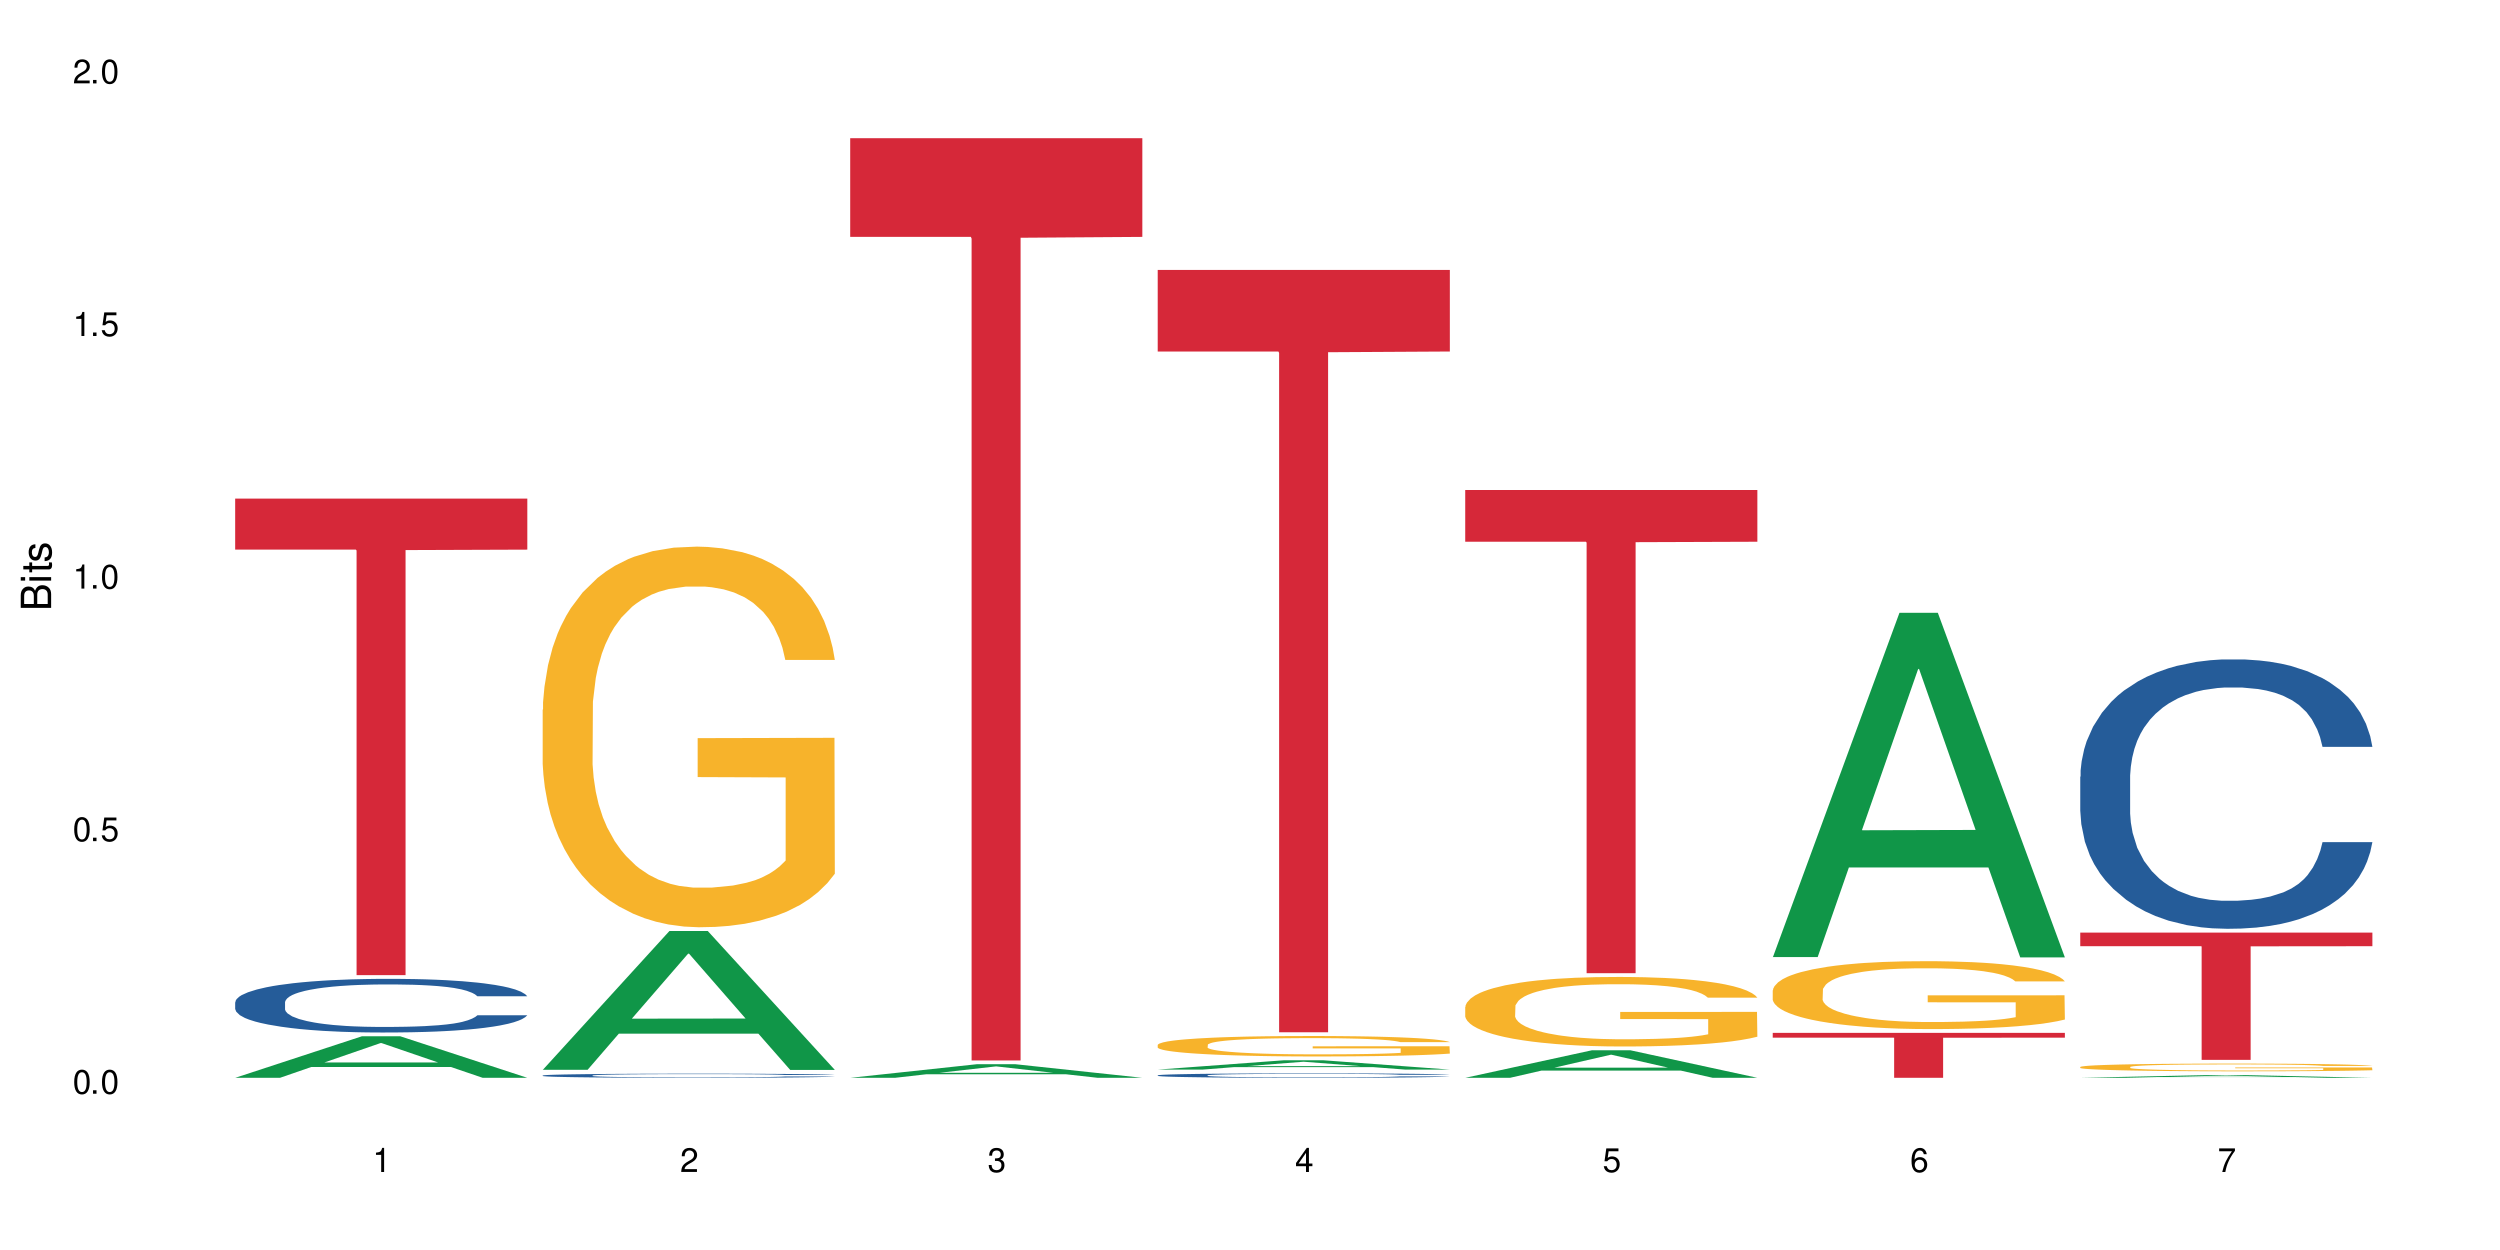 <?xml version="1.0" encoding="UTF-8"?>
<svg xmlns="http://www.w3.org/2000/svg" xmlns:xlink="http://www.w3.org/1999/xlink" width="720" height="360" viewBox="0 0 720 360">
<defs>
<g>
<g id="glyph-0-0">
</g>
<g id="glyph-0-1">
<path d="M 2.641 -6.938 C 2 -6.938 1.422 -6.656 1.078 -6.172 C 0.641 -5.562 0.406 -4.641 0.406 -3.359 C 0.406 -1.016 1.188 0.219 2.641 0.219 C 4.078 0.219 4.859 -1.016 4.859 -3.297 C 4.859 -4.641 4.656 -5.547 4.203 -6.172 C 3.844 -6.656 3.281 -6.938 2.641 -6.938 Z M 2.641 -6.188 C 3.547 -6.188 4 -5.25 4 -3.375 C 4 -1.406 3.562 -0.484 2.625 -0.484 C 1.734 -0.484 1.281 -1.438 1.281 -3.344 C 1.281 -5.25 1.734 -6.188 2.641 -6.188 Z M 2.641 -6.188 "/>
</g>
<g id="glyph-0-2">
<path d="M 1.828 -1 L 0.828 -1 L 0.828 0 L 1.828 0 Z M 1.828 -1 "/>
</g>
<g id="glyph-0-3">
<path d="M 4.562 -6.797 L 1.062 -6.797 L 0.547 -3.094 L 1.328 -3.094 C 1.719 -3.562 2.047 -3.734 2.578 -3.734 C 3.484 -3.734 4.062 -3.109 4.062 -2.094 C 4.062 -1.125 3.484 -0.531 2.578 -0.531 C 1.828 -0.531 1.375 -0.906 1.188 -1.672 L 0.328 -1.672 C 0.453 -1.109 0.547 -0.844 0.75 -0.594 C 1.125 -0.078 1.828 0.219 2.594 0.219 C 3.969 0.219 4.922 -0.781 4.922 -2.219 C 4.922 -3.562 4.031 -4.484 2.719 -4.484 C 2.25 -4.484 1.859 -4.359 1.469 -4.062 L 1.734 -5.969 L 4.562 -5.969 Z M 4.562 -6.797 "/>
</g>
<g id="glyph-0-4">
<path d="M 2.484 -4.938 L 2.484 0 L 3.328 0 L 3.328 -6.938 L 2.766 -6.938 C 2.469 -5.875 2.281 -5.734 0.984 -5.562 L 0.984 -4.938 Z M 2.484 -4.938 "/>
</g>
<g id="glyph-0-5">
<path d="M 4.859 -0.828 L 1.281 -0.828 C 1.359 -1.406 1.672 -1.781 2.5 -2.281 L 3.469 -2.828 C 4.406 -3.344 4.906 -4.062 4.906 -4.906 C 4.906 -5.484 4.672 -6.031 4.266 -6.406 C 3.859 -6.766 3.375 -6.938 2.719 -6.938 C 1.859 -6.938 1.219 -6.625 0.844 -6.031 C 0.609 -5.672 0.5 -5.234 0.484 -4.531 L 1.328 -4.531 C 1.359 -5.016 1.406 -5.281 1.531 -5.516 C 1.75 -5.938 2.188 -6.203 2.703 -6.203 C 3.469 -6.203 4.031 -5.641 4.031 -4.891 C 4.031 -4.344 3.719 -3.859 3.125 -3.516 L 2.234 -3 C 0.812 -2.172 0.406 -1.531 0.328 -0.016 L 4.859 -0.016 Z M 4.859 -0.828 "/>
</g>
<g id="glyph-0-6">
<path d="M 2.125 -3.188 L 2.578 -3.188 C 3.5 -3.188 3.984 -2.766 3.984 -1.922 C 3.984 -1.062 3.469 -0.531 2.594 -0.531 C 1.656 -0.531 1.203 -1 1.156 -2.016 L 0.312 -2.016 C 0.344 -1.453 0.438 -1.094 0.609 -0.781 C 0.953 -0.109 1.625 0.219 2.547 0.219 C 3.953 0.219 4.859 -0.625 4.859 -1.938 C 4.859 -2.828 4.516 -3.297 3.703 -3.594 C 4.344 -3.844 4.656 -4.328 4.656 -5.031 C 4.656 -6.219 3.875 -6.938 2.578 -6.938 C 1.203 -6.938 0.484 -6.172 0.453 -4.703 L 1.297 -4.703 C 1.312 -5.125 1.344 -5.359 1.453 -5.578 C 1.641 -5.969 2.062 -6.203 2.594 -6.203 C 3.344 -6.203 3.797 -5.75 3.797 -5 C 3.797 -4.516 3.609 -4.219 3.25 -4.047 C 3.016 -3.953 2.703 -3.922 2.125 -3.906 Z M 2.125 -3.188 "/>
</g>
<g id="glyph-0-7">
<path d="M 3.141 -1.672 L 3.141 0 L 3.984 0 L 3.984 -1.672 L 4.984 -1.672 L 4.984 -2.438 L 3.984 -2.438 L 3.984 -6.938 L 3.359 -6.938 L 0.266 -2.578 L 0.266 -1.672 Z M 3.141 -2.438 L 1 -2.438 L 3.141 -5.5 Z M 3.141 -2.438 "/>
</g>
<g id="glyph-0-8">
<path d="M 4.781 -5.125 C 4.609 -6.266 3.891 -6.938 2.844 -6.938 C 2.094 -6.938 1.422 -6.578 1.031 -5.953 C 0.594 -5.266 0.406 -4.422 0.406 -3.172 C 0.406 -2 0.578 -1.25 0.984 -0.641 C 1.359 -0.078 1.953 0.219 2.703 0.219 C 3.984 0.219 4.922 -0.75 4.922 -2.094 C 4.922 -3.375 4.062 -4.281 2.844 -4.281 C 2.172 -4.281 1.641 -4.031 1.281 -3.516 C 1.281 -5.234 1.828 -6.188 2.797 -6.188 C 3.391 -6.188 3.797 -5.797 3.938 -5.125 Z M 2.734 -3.531 C 3.547 -3.531 4.062 -2.953 4.062 -2.031 C 4.062 -1.156 3.484 -0.531 2.703 -0.531 C 1.922 -0.531 1.328 -1.188 1.328 -2.078 C 1.328 -2.938 1.906 -3.531 2.734 -3.531 Z M 2.734 -3.531 "/>
</g>
<g id="glyph-0-9">
<path d="M 4.984 -6.797 L 0.438 -6.797 L 0.438 -5.969 L 4.109 -5.969 C 2.5 -3.656 1.828 -2.234 1.328 0 L 2.219 0 C 2.594 -2.172 3.453 -4.047 4.984 -6.094 Z M 4.984 -6.797 "/>
</g>
<g id="glyph-1-0">
</g>
<g id="glyph-1-1">
<path d="M 0 -0.953 L 0 -4.891 C 0 -5.719 -0.234 -6.344 -0.734 -6.797 C -1.188 -7.234 -1.812 -7.469 -2.5 -7.469 C -3.547 -7.469 -4.188 -7 -4.625 -5.875 C -4.984 -6.688 -5.625 -7.094 -6.531 -7.094 C -7.172 -7.094 -7.734 -6.859 -8.141 -6.391 C -8.562 -5.922 -8.75 -5.344 -8.75 -4.5 L -8.75 -0.953 Z M -4.984 -2.062 L -7.766 -2.062 L -7.766 -4.219 C -7.766 -4.844 -7.688 -5.203 -7.453 -5.5 C -7.219 -5.812 -6.859 -5.969 -6.375 -5.969 C -5.891 -5.969 -5.531 -5.812 -5.297 -5.5 C -5.062 -5.203 -4.984 -4.844 -4.984 -4.219 Z M -0.984 -2.062 L -4 -2.062 L -4 -4.781 C -4 -5.766 -3.438 -6.359 -2.484 -6.359 C -1.547 -6.359 -0.984 -5.766 -0.984 -4.781 Z M -0.984 -2.062 "/>
</g>
<g id="glyph-1-2">
<path d="M -6.281 -1.797 L -6.281 -0.797 L 0 -0.797 L 0 -1.797 Z M -8.75 -1.797 L -8.75 -0.797 L -7.484 -0.797 L -7.484 -1.797 Z M -8.75 -1.797 "/>
</g>
<g id="glyph-1-3">
<path d="M -6.281 -3.047 L -6.281 -2.016 L -8.016 -2.016 L -8.016 -1.016 L -6.281 -1.016 L -6.281 -0.172 L -5.469 -0.172 L -5.469 -1.016 L -0.719 -1.016 C -0.078 -1.016 0.281 -1.453 0.281 -2.234 C 0.281 -2.5 0.25 -2.719 0.188 -3.047 L -0.641 -3.047 C -0.609 -2.906 -0.594 -2.766 -0.594 -2.562 C -0.594 -2.141 -0.719 -2.016 -1.156 -2.016 L -5.469 -2.016 L -5.469 -3.047 Z M -6.281 -3.047 "/>
</g>
<g id="glyph-1-4">
<path d="M -4.531 -5.25 C -5.766 -5.25 -6.469 -4.422 -6.469 -2.969 C -6.469 -1.516 -5.719 -0.562 -4.547 -0.562 C -3.562 -0.562 -3.094 -1.062 -2.734 -2.562 L -2.516 -3.484 C -2.344 -4.188 -2.094 -4.469 -1.641 -4.469 C -1.047 -4.469 -0.641 -3.875 -0.641 -3 C -0.641 -2.453 -0.797 -2 -1.062 -1.75 C -1.25 -1.594 -1.422 -1.531 -1.875 -1.469 L -1.875 -0.406 C -0.422 -0.453 0.281 -1.266 0.281 -2.922 C 0.281 -4.5 -0.5 -5.516 -1.719 -5.516 C -2.656 -5.516 -3.172 -4.984 -3.469 -3.734 L -3.703 -2.766 C -3.891 -1.953 -4.156 -1.609 -4.594 -1.609 C -5.188 -1.609 -5.547 -2.125 -5.547 -2.938 C -5.547 -3.75 -5.203 -4.172 -4.531 -4.203 Z M -4.531 -5.25 "/>
</g>
</g>
</defs>
<rect x="-72" y="-36" width="864" height="432" fill="rgb(100%, 100%, 100%)" fill-opacity="1"/>
<path fill-rule="nonzero" fill="rgb(6.275%, 58.824%, 28.235%)" fill-opacity="1" d="M 67.73 310.398 L 67.82 310.387 L 104.227 298.449 L 115.281 298.449 L 151.867 310.41 L 139.012 310.41 L 129.844 307.289 L 89.664 307.289 L 80.676 310.398 L 67.73 310.398 L 93.527 305.996 L 126.156 305.984 L 109.887 300.406 L 109.707 300.395 L 109.527 300.426 L 93.438 305.984 L 93.527 305.996 Z M 67.73 310.398 "/>
<path fill-rule="nonzero" fill="rgb(14.51%, 36.078%, 60%)" fill-opacity="1" d="M 67.73 288.641 L 67.832 288.625 L 67.832 288.289 L 68.141 287.75 L 68.859 287.074 L 69.578 286.605 L 71.426 285.773 L 73.988 284.969 L 76.656 284.348 L 78.605 283.98 L 80.352 283.699 L 84.352 283.176 L 86.918 282.91 L 89.688 282.668 L 93.074 282.43 L 95.535 282.289 L 101.078 282.062 L 105.18 281.965 L 108.363 281.922 L 115.238 281.922 L 119.34 281.977 L 122.316 282.047 L 125.598 282.16 L 128.371 282.289 L 133.191 282.598 L 137.5 282.992 L 139.449 283.219 L 142.527 283.656 L 144.891 284.082 L 146.531 284.449 L 148.379 284.969 L 150.02 285.605 L 151.25 286.324 L 151.867 286.934 L 137.5 286.934 L 136.785 286.367 L 135.961 285.93 L 134.422 285.352 L 132.883 284.941 L 130.73 284.531 L 128.781 284.266 L 126.113 283.996 L 123.754 283.828 L 121.289 283.699 L 118.93 283.613 L 114.414 283.531 L 109.184 283.531 L 107.234 283.559 L 103.23 283.672 L 101.078 283.77 L 98 283.969 L 95.844 284.152 L 93.281 284.434 L 91.535 284.672 L 89.379 285.039 L 87.84 285.363 L 86.098 285.832 L 85.07 286.184 L 84.148 286.578 L 83.328 287.047 L 82.711 287.539 L 82.301 288.062 L 82.094 288.57 L 82.094 290.758 L 82.301 291.266 L 82.812 291.859 L 84.148 292.719 L 86.098 293.469 L 88.355 294.062 L 90.508 294.484 L 91.742 294.684 L 93.383 294.906 L 95.945 295.191 L 99.641 295.473 L 101.797 295.586 L 105.078 295.699 L 108.465 295.754 L 112.98 295.754 L 116.98 295.699 L 119.648 295.629 L 122.418 295.516 L 126.215 295.273 L 128.574 295.047 L 130.629 294.781 L 132.168 294.512 L 133.191 294.285 L 134.73 293.848 L 135.961 293.367 L 136.887 292.875 L 137.5 292.395 L 151.867 292.395 L 151.25 292.961 L 150.328 293.512 L 149.402 293.918 L 147.969 294.414 L 146.324 294.852 L 143.965 295.344 L 142.016 295.668 L 139.449 296.023 L 137.09 296.289 L 134.527 296.531 L 130.73 296.812 L 128.266 296.953 L 125.598 297.082 L 122.418 297.195 L 118.418 297.293 L 114.109 297.348 L 110.105 297.363 L 105.797 297.336 L 102.617 297.277 L 98.41 297.152 L 93.176 296.898 L 89.379 296.629 L 86.406 296.363 L 83.84 296.078 L 80.969 295.699 L 77.273 295.078 L 75.016 294.598 L 73.477 294.203 L 71.734 293.652 L 70.5 293.156 L 69.066 292.367 L 68.039 291.363 L 67.73 290.59 Z M 67.73 288.641 "/>
<path fill-rule="nonzero" fill="rgb(83.922%, 15.686%, 22.353%)" fill-opacity="1" d="M 67.73 143.605 L 151.867 143.605 L 151.867 158.293 L 116.801 158.422 L 116.801 280.836 L 102.695 280.836 L 102.695 158.551 L 102.488 158.293 L 67.73 158.293 Z M 67.73 143.605 "/>
<path fill-rule="nonzero" fill="rgb(6.275%, 58.824%, 28.235%)" fill-opacity="1" d="M 156.293 308.094 L 156.383 308.059 L 192.789 268.137 L 203.844 268.137 L 240.43 308.133 L 227.574 308.133 L 218.406 297.691 L 178.227 297.691 L 169.238 308.094 L 156.293 308.094 L 182.094 293.375 L 214.723 293.336 L 198.453 274.672 L 198.273 274.633 L 198.094 274.746 L 182.004 293.336 L 182.094 293.375 Z M 156.293 308.094 "/>
<path fill-rule="nonzero" fill="rgb(14.51%, 36.078%, 60%)" fill-opacity="1" d="M 156.293 309.738 L 156.398 309.734 L 156.398 309.711 L 156.703 309.668 L 157.422 309.617 L 158.141 309.578 L 159.988 309.516 L 162.555 309.453 L 165.223 309.406 L 167.172 309.379 L 168.914 309.355 L 172.918 309.316 L 175.48 309.293 L 178.25 309.277 L 181.637 309.258 L 184.102 309.246 L 189.641 309.23 L 193.746 309.223 L 196.926 309.219 L 203.801 309.219 L 207.902 309.223 L 210.879 309.227 L 214.164 309.238 L 216.934 309.246 L 221.754 309.27 L 226.066 309.301 L 228.016 309.32 L 231.094 309.352 L 233.453 309.387 L 235.094 309.414 L 236.941 309.453 L 238.582 309.504 L 239.812 309.559 L 240.43 309.605 L 226.066 309.605 L 225.348 309.562 L 224.527 309.527 L 222.988 309.484 L 221.449 309.453 L 219.293 309.422 L 217.344 309.398 L 214.676 309.379 L 212.316 309.367 L 209.855 309.355 L 207.492 309.348 L 202.98 309.344 L 195.797 309.344 L 191.797 309.355 L 189.641 309.359 L 186.562 309.375 L 184.406 309.391 L 181.844 309.414 L 180.098 309.43 L 177.945 309.461 L 176.406 309.484 L 174.66 309.52 L 173.633 309.547 L 172.711 309.578 L 171.891 309.613 L 171.273 309.652 L 170.863 309.691 L 170.66 309.73 L 170.66 309.898 L 170.863 309.938 L 171.379 309.984 L 172.711 310.051 L 174.66 310.109 L 176.918 310.156 L 179.074 310.188 L 180.305 310.203 L 181.945 310.219 L 184.512 310.242 L 188.203 310.262 L 190.359 310.273 L 193.641 310.281 L 197.027 310.285 L 201.543 310.285 L 205.543 310.281 L 208.211 310.277 L 210.98 310.266 L 214.777 310.25 L 217.137 310.23 L 219.191 310.211 L 220.73 310.191 L 221.754 310.172 L 223.293 310.137 L 224.527 310.102 L 225.449 310.062 L 226.066 310.027 L 240.43 310.027 L 239.812 310.07 L 238.891 310.113 L 237.969 310.145 L 236.531 310.184 L 234.891 310.215 L 232.527 310.254 L 230.578 310.277 L 228.016 310.305 L 225.656 310.328 L 223.09 310.344 L 219.293 310.367 L 216.832 310.379 L 214.164 310.387 L 210.98 310.395 L 206.98 310.402 L 202.672 310.41 L 198.668 310.41 L 194.359 310.406 L 191.18 310.402 L 186.973 310.395 L 181.738 310.375 L 177.945 310.352 L 174.969 310.332 L 172.402 310.309 L 169.531 310.281 L 165.836 310.234 L 163.578 310.195 L 162.039 310.164 L 160.297 310.125 L 159.066 310.086 L 157.629 310.023 L 156.602 309.945 L 156.293 309.887 Z M 156.293 309.738 "/>
<path fill-rule="nonzero" fill="rgb(96.863%, 70.196%, 16.863%)" fill-opacity="1" d="M 156.293 204.379 L 156.398 204.277 L 156.398 202.277 L 156.809 197.77 L 157.832 191.562 L 159.168 186.457 L 160.605 182.453 L 161.527 180.352 L 163.066 177.348 L 164.398 175.145 L 167.785 170.637 L 172.094 166.434 L 174.457 164.633 L 177.121 162.93 L 180.918 161.027 L 182.664 160.328 L 188 158.723 L 194.051 157.723 L 200.723 157.422 L 203.801 157.523 L 208.008 157.922 L 213.754 159.023 L 217.035 160.027 L 219.602 161.027 L 222.27 162.328 L 225.551 164.332 L 228.629 166.734 L 231.094 169.137 L 233.555 172.141 L 235.605 175.344 L 237.352 178.848 L 238.891 183.055 L 239.812 186.559 L 240.43 190.062 L 226.168 190.062 L 225.348 186.559 L 224.422 183.855 L 222.883 180.551 L 221.344 178.148 L 219.805 176.246 L 216.934 173.641 L 214.473 172.039 L 211.395 170.637 L 208.418 169.738 L 205.031 169.137 L 202.98 168.938 L 197.543 168.938 L 192.617 169.637 L 189.742 170.438 L 187.691 171.238 L 184.816 172.742 L 183.074 173.941 L 182.047 174.742 L 178.969 177.848 L 176.918 180.648 L 175.789 182.551 L 174.352 185.555 L 173.328 188.258 L 172.199 192.266 L 171.582 195.266 L 170.762 202.074 L 170.66 220.098 L 170.965 223.902 L 171.582 228.004 L 172.402 231.609 L 173.633 235.414 L 174.867 238.316 L 177.02 242.223 L 178.867 244.824 L 180.305 246.527 L 183.074 249.23 L 184.203 250.133 L 186.871 251.934 L 189.641 253.336 L 193.027 254.535 L 195.59 255.137 L 199.695 255.637 L 204.93 255.637 L 211.086 255.035 L 214.984 254.234 L 217.652 253.434 L 219.395 252.734 L 221.551 251.633 L 223.09 250.633 L 224.527 249.531 L 226.27 247.828 L 226.27 223.902 L 200.926 223.801 L 200.926 212.586 L 240.328 212.488 L 240.43 251.633 L 238.273 254.336 L 235.605 256.938 L 233.043 258.941 L 230.375 260.645 L 226.578 262.547 L 223.5 263.746 L 218.781 265.148 L 214.473 266.051 L 209.957 266.652 L 205.953 266.949 L 201.234 267.051 L 197.027 266.852 L 192.512 266.25 L 188.922 265.449 L 185.641 264.449 L 182.355 263.145 L 178.25 261.043 L 175.582 259.344 L 172.812 257.238 L 170.043 254.738 L 167.582 252.035 L 165.938 249.93 L 164.297 247.527 L 162.555 244.523 L 160.91 241.121 L 159.68 238.016 L 158.551 234.512 L 157.73 231.211 L 156.91 226.703 L 156.5 223.102 L 156.293 219.996 Z M 156.293 204.379 "/>
<path fill-rule="nonzero" fill="rgb(6.275%, 58.824%, 28.235%)" fill-opacity="1" d="M 244.859 310.406 L 244.949 310.402 L 281.352 306.492 L 292.41 306.492 L 328.992 310.41 L 316.141 310.41 L 306.969 309.387 L 266.789 309.387 L 257.801 310.406 L 244.859 310.406 L 270.656 308.965 L 303.285 308.961 L 287.016 307.133 L 286.836 307.129 L 286.656 307.141 L 270.566 308.961 L 270.656 308.965 Z M 244.859 310.406 "/>
<path fill-rule="nonzero" fill="rgb(83.922%, 15.686%, 22.353%)" fill-opacity="1" d="M 244.859 39.793 L 328.992 39.793 L 328.992 68.223 L 293.93 68.473 L 293.93 305.406 L 279.82 305.406 L 279.82 68.723 L 279.617 68.223 L 244.859 68.223 Z M 244.859 39.793 "/>
<path fill-rule="nonzero" fill="rgb(6.275%, 58.824%, 28.235%)" fill-opacity="1" d="M 333.422 308.043 L 333.512 308.039 L 369.914 305.348 L 380.973 305.348 L 417.555 308.043 L 404.703 308.043 L 395.535 307.34 L 355.355 307.34 L 346.363 308.043 L 333.422 308.043 L 359.219 307.051 L 391.848 307.047 L 375.578 305.789 L 375.398 305.785 L 375.219 305.793 L 359.129 307.047 L 359.219 307.051 Z M 333.422 308.043 "/>
<path fill-rule="nonzero" fill="rgb(14.51%, 36.078%, 60%)" fill-opacity="1" d="M 333.422 309.688 L 333.523 309.688 L 333.523 309.66 L 333.832 309.613 L 334.551 309.559 L 335.27 309.52 L 337.113 309.449 L 339.68 309.383 L 342.348 309.332 L 344.297 309.301 L 346.043 309.277 L 350.043 309.234 L 352.609 309.215 L 355.379 309.195 L 358.766 309.172 L 361.227 309.16 L 366.766 309.145 L 370.871 309.137 L 374.051 309.133 L 380.926 309.133 L 385.031 309.137 L 388.008 309.141 L 391.289 309.152 L 394.059 309.16 L 398.883 309.188 L 403.191 309.219 L 405.141 309.238 L 408.219 309.273 L 410.578 309.309 L 412.223 309.34 L 414.066 309.383 L 415.711 309.438 L 416.941 309.496 L 417.555 309.547 L 403.191 309.547 L 402.473 309.5 L 401.652 309.465 L 400.113 309.414 L 398.574 309.383 L 396.422 309.348 L 394.469 309.324 L 391.805 309.305 L 389.441 309.289 L 386.98 309.277 L 384.621 309.273 L 380.105 309.266 L 372.922 309.266 L 368.922 309.277 L 366.766 309.285 L 363.688 309.301 L 361.535 309.316 L 358.969 309.34 L 357.227 309.359 L 355.07 309.391 L 353.531 309.418 L 351.789 309.457 L 350.762 309.484 L 349.836 309.516 L 349.016 309.555 L 348.402 309.598 L 347.992 309.641 L 347.785 309.684 L 347.785 309.863 L 347.992 309.906 L 348.504 309.953 L 349.836 310.023 L 351.789 310.086 L 354.043 310.137 L 356.199 310.172 L 357.43 310.188 L 359.07 310.207 L 361.637 310.23 L 365.332 310.254 L 367.484 310.262 L 370.77 310.273 L 374.156 310.277 L 378.668 310.277 L 382.672 310.273 L 385.34 310.266 L 388.109 310.258 L 391.906 310.238 L 394.266 310.219 L 396.316 310.195 L 397.855 310.172 L 398.883 310.156 L 400.422 310.117 L 401.652 310.078 L 402.578 310.039 L 403.191 310 L 417.555 310 L 416.941 310.047 L 416.016 310.09 L 415.094 310.125 L 413.656 310.164 L 412.016 310.203 L 409.656 310.242 L 407.707 310.27 L 405.141 310.297 L 402.781 310.32 L 400.215 310.34 L 396.422 310.363 L 393.957 310.375 L 391.289 310.387 L 388.109 310.395 L 384.109 310.402 L 379.797 310.41 L 375.797 310.41 L 371.488 310.406 L 368.305 310.402 L 364.102 310.391 L 358.867 310.371 L 355.07 310.348 L 352.094 310.328 L 349.531 310.305 L 346.656 310.273 L 342.965 310.219 L 340.707 310.18 L 339.168 310.148 L 337.422 310.102 L 336.191 310.062 L 334.754 309.996 L 333.73 309.914 L 333.422 309.848 Z M 333.422 309.688 "/>
<path fill-rule="nonzero" fill="rgb(96.863%, 70.196%, 16.863%)" fill-opacity="1" d="M 333.422 300.895 L 333.523 300.887 L 333.523 300.781 L 333.934 300.539 L 334.961 300.207 L 336.293 299.93 L 337.73 299.715 L 338.652 299.602 L 340.191 299.441 L 341.527 299.324 L 344.914 299.082 L 349.223 298.855 L 351.582 298.758 L 354.25 298.668 L 358.047 298.566 L 359.789 298.527 L 365.125 298.441 L 371.18 298.387 L 377.848 298.371 L 380.926 298.375 L 385.133 298.398 L 390.879 298.457 L 394.164 298.512 L 396.727 298.566 L 399.395 298.637 L 402.68 298.742 L 405.758 298.871 L 408.219 299 L 410.684 299.164 L 412.734 299.336 L 414.477 299.523 L 416.016 299.75 L 416.941 299.938 L 417.555 300.125 L 403.293 300.125 L 402.473 299.938 L 401.551 299.793 L 400.012 299.613 L 398.473 299.484 L 396.934 299.383 L 394.059 299.242 L 391.598 299.156 L 388.52 299.082 L 385.543 299.031 L 382.156 299 L 380.105 298.988 L 374.668 298.988 L 369.742 299.027 L 366.871 299.07 L 364.816 299.113 L 361.945 299.195 L 360.199 299.258 L 359.176 299.301 L 356.098 299.469 L 354.043 299.621 L 352.914 299.723 L 351.48 299.883 L 350.453 300.027 L 349.324 300.242 L 348.711 300.406 L 347.887 300.77 L 347.785 301.738 L 348.094 301.941 L 348.711 302.164 L 349.531 302.355 L 350.762 302.562 L 351.992 302.719 L 354.148 302.926 L 355.992 303.066 L 357.43 303.16 L 360.199 303.305 L 361.328 303.352 L 363.996 303.449 L 366.766 303.523 L 370.152 303.59 L 372.719 303.621 L 376.824 303.648 L 382.055 303.648 L 388.211 303.617 L 392.109 303.574 L 394.777 303.531 L 396.523 303.492 L 398.676 303.434 L 400.215 303.379 L 401.652 303.32 L 403.398 303.227 L 403.398 301.941 L 378.055 301.938 L 378.055 301.336 L 417.453 301.328 L 417.555 303.434 L 415.402 303.578 L 412.734 303.719 L 410.168 303.824 L 407.5 303.918 L 403.703 304.02 L 400.625 304.082 L 395.906 304.16 L 391.598 304.207 L 387.082 304.238 L 383.082 304.254 L 378.363 304.262 L 374.156 304.25 L 369.641 304.219 L 366.051 304.176 L 362.766 304.121 L 359.484 304.051 L 355.379 303.938 L 352.711 303.848 L 349.941 303.734 L 347.172 303.598 L 344.707 303.453 L 343.066 303.34 L 341.426 303.211 L 339.68 303.051 L 338.039 302.867 L 336.809 302.703 L 335.68 302.512 L 334.859 302.336 L 334.035 302.094 L 333.625 301.898 L 333.422 301.734 Z M 333.422 300.895 "/>
<path fill-rule="nonzero" fill="rgb(83.922%, 15.686%, 22.353%)" fill-opacity="1" d="M 333.422 77.734 L 417.555 77.734 L 417.555 101.234 L 382.492 101.441 L 382.492 297.285 L 368.383 297.285 L 368.383 101.648 L 368.18 101.234 L 333.422 101.234 Z M 333.422 77.734 "/>
<path fill-rule="nonzero" fill="rgb(6.275%, 58.824%, 28.235%)" fill-opacity="1" d="M 421.984 310.402 L 422.074 310.395 L 458.48 302.477 L 469.535 302.477 L 506.121 310.41 L 493.266 310.41 L 484.098 308.34 L 443.918 308.34 L 434.93 310.402 L 421.984 310.402 L 447.781 307.484 L 480.41 307.477 L 464.141 303.773 L 463.961 303.766 L 463.781 303.789 L 447.691 307.477 L 447.781 307.484 Z M 421.984 310.402 "/>
<path fill-rule="nonzero" fill="rgb(96.863%, 70.196%, 16.863%)" fill-opacity="1" d="M 421.984 289.941 L 422.086 289.922 L 422.086 289.555 L 422.496 288.73 L 423.523 287.598 L 424.859 286.664 L 426.293 285.934 L 427.219 285.551 L 428.758 285 L 430.09 284.598 L 433.477 283.773 L 437.785 283.008 L 440.145 282.676 L 442.812 282.367 L 446.609 282.02 L 448.355 281.891 L 453.688 281.598 L 459.742 281.414 L 466.41 281.359 L 469.488 281.379 L 473.695 281.453 L 479.441 281.652 L 482.727 281.836 L 485.293 282.02 L 487.957 282.258 L 491.242 282.621 L 494.32 283.062 L 496.781 283.5 L 499.246 284.051 L 501.297 284.633 L 503.043 285.273 L 504.582 286.043 L 505.504 286.684 L 506.121 287.324 L 491.859 287.324 L 491.035 286.684 L 490.113 286.191 L 488.574 285.586 L 487.035 285.148 L 485.496 284.801 L 482.625 284.324 L 480.16 284.031 L 477.082 283.773 L 474.105 283.609 L 470.723 283.5 L 468.668 283.465 L 463.23 283.465 L 458.305 283.594 L 455.434 283.738 L 453.383 283.883 L 450.508 284.16 L 448.766 284.379 L 447.738 284.523 L 444.66 285.094 L 442.609 285.605 L 441.48 285.953 L 440.043 286.5 L 439.016 286.996 L 437.887 287.727 L 437.273 288.273 L 436.453 289.52 L 436.348 292.812 L 436.656 293.508 L 437.273 294.258 L 438.094 294.914 L 439.324 295.609 L 440.555 296.141 L 442.711 296.855 L 444.559 297.328 L 445.992 297.641 L 448.766 298.137 L 449.895 298.301 L 452.562 298.629 L 455.332 298.887 L 458.715 299.105 L 461.281 299.215 L 465.387 299.305 L 470.617 299.305 L 476.773 299.195 L 480.676 299.051 L 483.34 298.902 L 485.086 298.773 L 487.242 298.574 L 488.781 298.391 L 490.215 298.191 L 491.961 297.879 L 491.961 293.508 L 466.617 293.488 L 466.617 291.441 L 506.016 291.422 L 506.121 298.574 L 503.965 299.066 L 501.297 299.543 L 498.73 299.91 L 496.066 300.219 L 492.27 300.566 L 489.191 300.789 L 484.469 301.043 L 480.16 301.207 L 475.645 301.316 L 471.645 301.371 L 466.926 301.391 L 462.719 301.355 L 458.203 301.246 L 454.613 301.098 L 451.328 300.914 L 448.047 300.676 L 443.941 300.293 L 441.273 299.984 L 438.504 299.598 L 435.734 299.141 L 433.27 298.648 L 431.629 298.262 L 429.988 297.824 L 428.242 297.273 L 426.602 296.652 L 425.371 296.086 L 424.242 295.445 L 423.422 294.844 L 422.602 294.02 L 422.191 293.359 L 421.984 292.793 Z M 421.984 289.941 "/>
<path fill-rule="nonzero" fill="rgb(83.922%, 15.686%, 22.353%)" fill-opacity="1" d="M 421.984 141.125 L 506.121 141.125 L 506.121 156.02 L 471.055 156.148 L 471.055 280.273 L 456.945 280.273 L 456.945 156.281 L 456.742 156.02 L 421.984 156.02 Z M 421.984 141.125 "/>
<path fill-rule="nonzero" fill="rgb(6.275%, 58.824%, 28.235%)" fill-opacity="1" d="M 510.547 275.641 L 510.637 275.547 L 547.043 176.496 L 558.098 176.496 L 594.684 275.73 L 581.828 275.73 L 572.66 249.828 L 532.48 249.828 L 523.492 275.641 L 510.547 275.641 L 536.348 239.113 L 568.977 239.02 L 552.707 192.711 L 552.527 192.617 L 552.348 192.898 L 536.258 239.02 L 536.348 239.113 Z M 510.547 275.641 "/>
<path fill-rule="nonzero" fill="rgb(96.863%, 70.196%, 16.863%)" fill-opacity="1" d="M 510.547 285.195 L 510.652 285.18 L 510.652 284.82 L 511.062 284.016 L 512.086 282.91 L 513.422 282 L 514.855 281.285 L 515.781 280.91 L 517.32 280.375 L 518.652 279.98 L 522.039 279.176 L 526.348 278.426 L 528.707 278.105 L 531.375 277.801 L 535.172 277.461 L 536.918 277.336 L 542.254 277.051 L 548.305 276.871 L 554.977 276.82 L 558.055 276.836 L 562.262 276.91 L 568.008 277.105 L 571.289 277.285 L 573.855 277.461 L 576.523 277.695 L 579.805 278.051 L 582.883 278.48 L 585.348 278.91 L 587.809 279.445 L 589.859 280.016 L 591.605 280.641 L 593.145 281.391 L 594.066 282.016 L 594.684 282.641 L 580.422 282.641 L 579.602 282.016 L 578.676 281.535 L 577.137 280.945 L 575.598 280.516 L 574.059 280.176 L 571.188 279.711 L 568.723 279.426 L 565.645 279.176 L 562.672 279.016 L 559.285 278.91 L 557.234 278.875 L 551.793 278.875 L 546.871 279 L 543.996 279.141 L 541.945 279.285 L 539.07 279.551 L 537.328 279.766 L 536.301 279.91 L 533.223 280.461 L 531.172 280.965 L 530.043 281.301 L 528.605 281.84 L 527.582 282.32 L 526.453 283.035 L 525.836 283.57 L 525.016 284.785 L 524.914 288 L 525.219 288.68 L 525.836 289.41 L 526.656 290.055 L 527.887 290.734 L 529.121 291.25 L 531.273 291.949 L 533.121 292.414 L 534.559 292.715 L 537.328 293.199 L 538.457 293.359 L 541.125 293.68 L 543.895 293.93 L 547.281 294.145 L 549.844 294.25 L 553.949 294.34 L 559.184 294.34 L 565.34 294.234 L 569.238 294.09 L 571.906 293.949 L 573.648 293.824 L 575.805 293.625 L 577.344 293.449 L 578.781 293.25 L 580.523 292.949 L 580.523 288.68 L 555.18 288.66 L 555.18 286.66 L 594.582 286.645 L 594.684 293.625 L 592.527 294.109 L 589.859 294.574 L 587.297 294.93 L 584.629 295.234 L 580.832 295.574 L 577.754 295.789 L 573.035 296.039 L 568.723 296.199 L 564.211 296.305 L 560.207 296.359 L 555.488 296.379 L 551.281 296.34 L 546.766 296.234 L 543.176 296.09 L 539.895 295.914 L 536.609 295.68 L 532.504 295.305 L 529.836 295.004 L 527.066 294.625 L 524.297 294.18 L 521.836 293.699 L 520.191 293.324 L 518.551 292.895 L 516.809 292.359 L 515.164 291.75 L 513.934 291.199 L 512.805 290.574 L 511.984 289.984 L 511.164 289.18 L 510.754 288.535 L 510.547 287.984 Z M 510.547 285.195 "/>
<path fill-rule="nonzero" fill="rgb(83.922%, 15.686%, 22.353%)" fill-opacity="1" d="M 510.547 297.465 L 594.684 297.465 L 594.684 298.852 L 559.617 298.863 L 559.617 310.41 L 545.512 310.41 L 545.512 298.875 L 545.305 298.852 L 510.547 298.852 Z M 510.547 297.465 "/>
<path fill-rule="nonzero" fill="rgb(6.275%, 58.824%, 28.235%)" fill-opacity="1" d="M 599.113 310.41 L 599.203 310.406 L 635.605 309.625 L 646.664 309.625 L 683.246 310.41 L 670.395 310.41 L 661.223 310.203 L 621.043 310.203 L 612.055 310.41 L 599.113 310.41 L 624.91 310.121 L 657.539 310.121 L 641.27 309.754 L 640.91 309.754 L 624.82 310.121 L 624.91 310.121 Z M 599.113 310.41 "/>
<path fill-rule="nonzero" fill="rgb(14.51%, 36.078%, 60%)" fill-opacity="1" d="M 599.113 223.68 L 599.215 223.609 L 599.215 221.91 L 599.523 219.215 L 600.238 215.812 L 600.957 213.473 L 602.805 209.289 L 605.371 205.246 L 608.039 202.129 L 609.988 200.285 L 611.73 198.867 L 615.734 196.242 L 618.297 194.895 L 621.07 193.691 L 624.453 192.484 L 626.918 191.777 L 632.457 190.641 L 636.562 190.145 L 639.742 189.934 L 646.617 189.934 L 650.723 190.219 L 653.695 190.57 L 656.98 191.137 L 659.75 191.777 L 664.574 193.336 L 668.883 195.32 L 670.832 196.457 L 673.91 198.652 L 676.27 200.781 L 677.91 202.625 L 679.758 205.246 L 681.398 208.438 L 682.633 212.055 L 683.246 215.102 L 668.883 215.102 L 668.164 212.266 L 667.344 210.07 L 665.805 207.16 L 664.266 205.105 L 662.109 203.051 L 660.16 201.703 L 657.492 200.355 L 655.133 199.504 L 652.672 198.867 L 650.312 198.441 L 645.797 198.016 L 640.562 198.016 L 638.613 198.156 L 634.613 198.727 L 632.457 199.223 L 629.379 200.215 L 627.227 201.137 L 624.66 202.555 L 622.914 203.758 L 620.762 205.602 L 619.223 207.234 L 617.477 209.574 L 616.453 211.344 L 615.527 213.332 L 614.707 215.668 L 614.09 218.152 L 613.68 220.773 L 613.477 223.328 L 613.477 234.316 L 613.68 236.867 L 614.195 239.848 L 615.527 244.172 L 617.477 247.93 L 619.734 250.906 L 621.891 253.035 L 623.121 254.027 L 624.762 255.16 L 627.328 256.578 L 631.02 257.996 L 633.176 258.562 L 636.461 259.133 L 639.844 259.414 L 644.359 259.414 L 648.359 259.133 L 651.027 258.777 L 653.801 258.211 L 657.594 257.004 L 659.957 255.871 L 662.008 254.523 L 663.547 253.176 L 664.574 252.043 L 666.113 249.844 L 667.344 247.434 L 668.266 244.953 L 668.883 242.539 L 683.246 242.539 L 682.633 245.375 L 681.707 248.141 L 680.785 250.199 L 679.348 252.68 L 677.707 254.879 L 675.348 257.359 L 673.398 258.988 L 670.832 260.762 L 668.473 262.109 L 665.906 263.312 L 662.109 264.734 L 659.648 265.441 L 656.98 266.078 L 653.801 266.648 L 649.797 267.145 L 645.488 267.426 L 641.488 267.496 L 637.176 267.355 L 633.996 267.07 L 629.789 266.434 L 624.559 265.156 L 620.762 263.812 L 617.785 262.465 L 615.219 261.047 L 612.348 259.133 L 608.652 256.012 L 606.395 253.602 L 604.855 251.617 L 603.113 248.852 L 601.883 246.371 L 600.445 242.398 L 599.418 237.363 L 599.113 233.465 Z M 599.113 223.68 "/>
<path fill-rule="nonzero" fill="rgb(96.863%, 70.196%, 16.863%)" fill-opacity="1" d="M 599.113 307.27 L 599.215 307.27 L 599.215 307.227 L 599.625 307.137 L 600.652 307.012 L 601.984 306.906 L 603.422 306.824 L 604.344 306.785 L 605.883 306.723 L 607.219 306.68 L 610.602 306.586 L 614.914 306.5 L 617.273 306.465 L 619.941 306.43 L 623.738 306.391 L 625.48 306.379 L 630.816 306.348 L 636.871 306.324 L 643.539 306.32 L 646.617 306.32 L 650.824 306.328 L 656.57 306.352 L 659.852 306.371 L 662.418 306.391 L 665.086 306.418 L 668.367 306.461 L 671.445 306.508 L 673.91 306.555 L 676.371 306.617 L 678.426 306.684 L 680.168 306.754 L 681.707 306.84 L 682.633 306.91 L 683.246 306.98 L 668.984 306.98 L 668.164 306.91 L 667.242 306.855 L 665.703 306.789 L 664.164 306.738 L 662.625 306.699 L 659.75 306.648 L 657.289 306.617 L 654.211 306.586 L 651.234 306.57 L 647.848 306.555 L 645.797 306.551 L 640.359 306.551 L 635.434 306.566 L 632.559 306.582 L 630.508 306.598 L 627.637 306.629 L 625.891 306.652 L 624.863 306.672 L 621.785 306.734 L 619.734 306.789 L 618.605 306.828 L 617.168 306.891 L 616.145 306.945 L 615.016 307.023 L 614.398 307.086 L 613.578 307.223 L 613.477 307.59 L 613.785 307.664 L 614.398 307.75 L 615.219 307.82 L 616.453 307.898 L 617.684 307.957 L 619.836 308.035 L 621.684 308.09 L 623.121 308.121 L 625.891 308.176 L 627.02 308.195 L 629.688 308.23 L 632.457 308.262 L 635.844 308.285 L 638.41 308.297 L 642.512 308.309 L 647.746 308.309 L 653.902 308.297 L 657.801 308.277 L 660.469 308.262 L 662.211 308.25 L 664.367 308.227 L 665.906 308.207 L 667.344 308.184 L 669.086 308.148 L 669.086 307.664 L 643.742 307.664 L 643.742 307.438 L 683.145 307.434 L 683.246 308.227 L 681.094 308.281 L 678.426 308.332 L 675.859 308.375 L 673.191 308.41 L 669.395 308.445 L 666.316 308.473 L 661.598 308.5 L 657.289 308.52 L 652.773 308.531 L 648.773 308.535 L 644.051 308.539 L 639.844 308.535 L 635.332 308.523 L 631.738 308.508 L 628.457 308.484 L 625.172 308.461 L 621.07 308.418 L 618.402 308.383 L 615.629 308.34 L 612.859 308.289 L 610.398 308.234 L 608.758 308.191 L 607.113 308.145 L 605.371 308.082 L 603.73 308.012 L 602.496 307.949 L 601.367 307.879 L 600.547 307.812 L 599.727 307.723 L 599.316 307.648 L 599.113 307.586 Z M 599.113 307.27 "/>
<path fill-rule="nonzero" fill="rgb(83.922%, 15.686%, 22.353%)" fill-opacity="1" d="M 599.113 268.586 L 683.246 268.586 L 683.246 272.508 L 648.184 272.543 L 648.184 305.234 L 634.074 305.234 L 634.074 272.574 L 633.871 272.508 L 599.113 272.508 Z M 599.113 268.586 "/>
<g fill="rgb(0%, 0%, 0%)" fill-opacity="1">
<use xlink:href="#glyph-0-1" x="20.965" y="314.993"/>
<use xlink:href="#glyph-0-2" x="25.965" y="314.993"/>
<use xlink:href="#glyph-0-1" x="28.965" y="314.993"/>
</g>
<g fill="rgb(0%, 0%, 0%)" fill-opacity="1">
<use xlink:href="#glyph-0-1" x="20.965" y="242.251"/>
<use xlink:href="#glyph-0-2" x="25.965" y="242.251"/>
<use xlink:href="#glyph-0-3" x="28.965" y="242.251"/>
</g>
<g fill="rgb(0%, 0%, 0%)" fill-opacity="1">
<use xlink:href="#glyph-0-4" x="20.965" y="169.509"/>
<use xlink:href="#glyph-0-2" x="25.965" y="169.509"/>
<use xlink:href="#glyph-0-1" x="28.965" y="169.509"/>
</g>
<g fill="rgb(0%, 0%, 0%)" fill-opacity="1">
<use xlink:href="#glyph-0-4" x="20.965" y="96.767"/>
<use xlink:href="#glyph-0-2" x="25.965" y="96.767"/>
<use xlink:href="#glyph-0-3" x="28.965" y="96.767"/>
</g>
<g fill="rgb(0%, 0%, 0%)" fill-opacity="1">
<use xlink:href="#glyph-0-5" x="20.965" y="24.024"/>
<use xlink:href="#glyph-0-2" x="25.965" y="24.024"/>
<use xlink:href="#glyph-0-1" x="28.965" y="24.024"/>
</g>
<g fill="rgb(0%, 0%, 0%)" fill-opacity="1">
<use xlink:href="#glyph-0-4" x="107.297" y="337.532"/>
</g>
<g fill="rgb(0%, 0%, 0%)" fill-opacity="1">
<use xlink:href="#glyph-0-5" x="195.863" y="337.532"/>
</g>
<g fill="rgb(0%, 0%, 0%)" fill-opacity="1">
<use xlink:href="#glyph-0-6" x="284.426" y="337.532"/>
</g>
<g fill="rgb(0%, 0%, 0%)" fill-opacity="1">
<use xlink:href="#glyph-0-7" x="372.988" y="337.532"/>
</g>
<g fill="rgb(0%, 0%, 0%)" fill-opacity="1">
<use xlink:href="#glyph-0-3" x="461.551" y="337.532"/>
</g>
<g fill="rgb(0%, 0%, 0%)" fill-opacity="1">
<use xlink:href="#glyph-0-8" x="550.117" y="337.532"/>
</g>
<g fill="rgb(0%, 0%, 0%)" fill-opacity="1">
<use xlink:href="#glyph-0-9" x="638.68" y="337.532"/>
</g>
<g fill="rgb(0%, 0%, 0%)" fill-opacity="1">
<use xlink:href="#glyph-1-1" x="14.725" y="176.012"/>
<use xlink:href="#glyph-1-2" x="14.725" y="168.012"/>
<use xlink:href="#glyph-1-3" x="14.725" y="165.012"/>
<use xlink:href="#glyph-1-4" x="14.725" y="162.012"/>
</g>
</svg>
